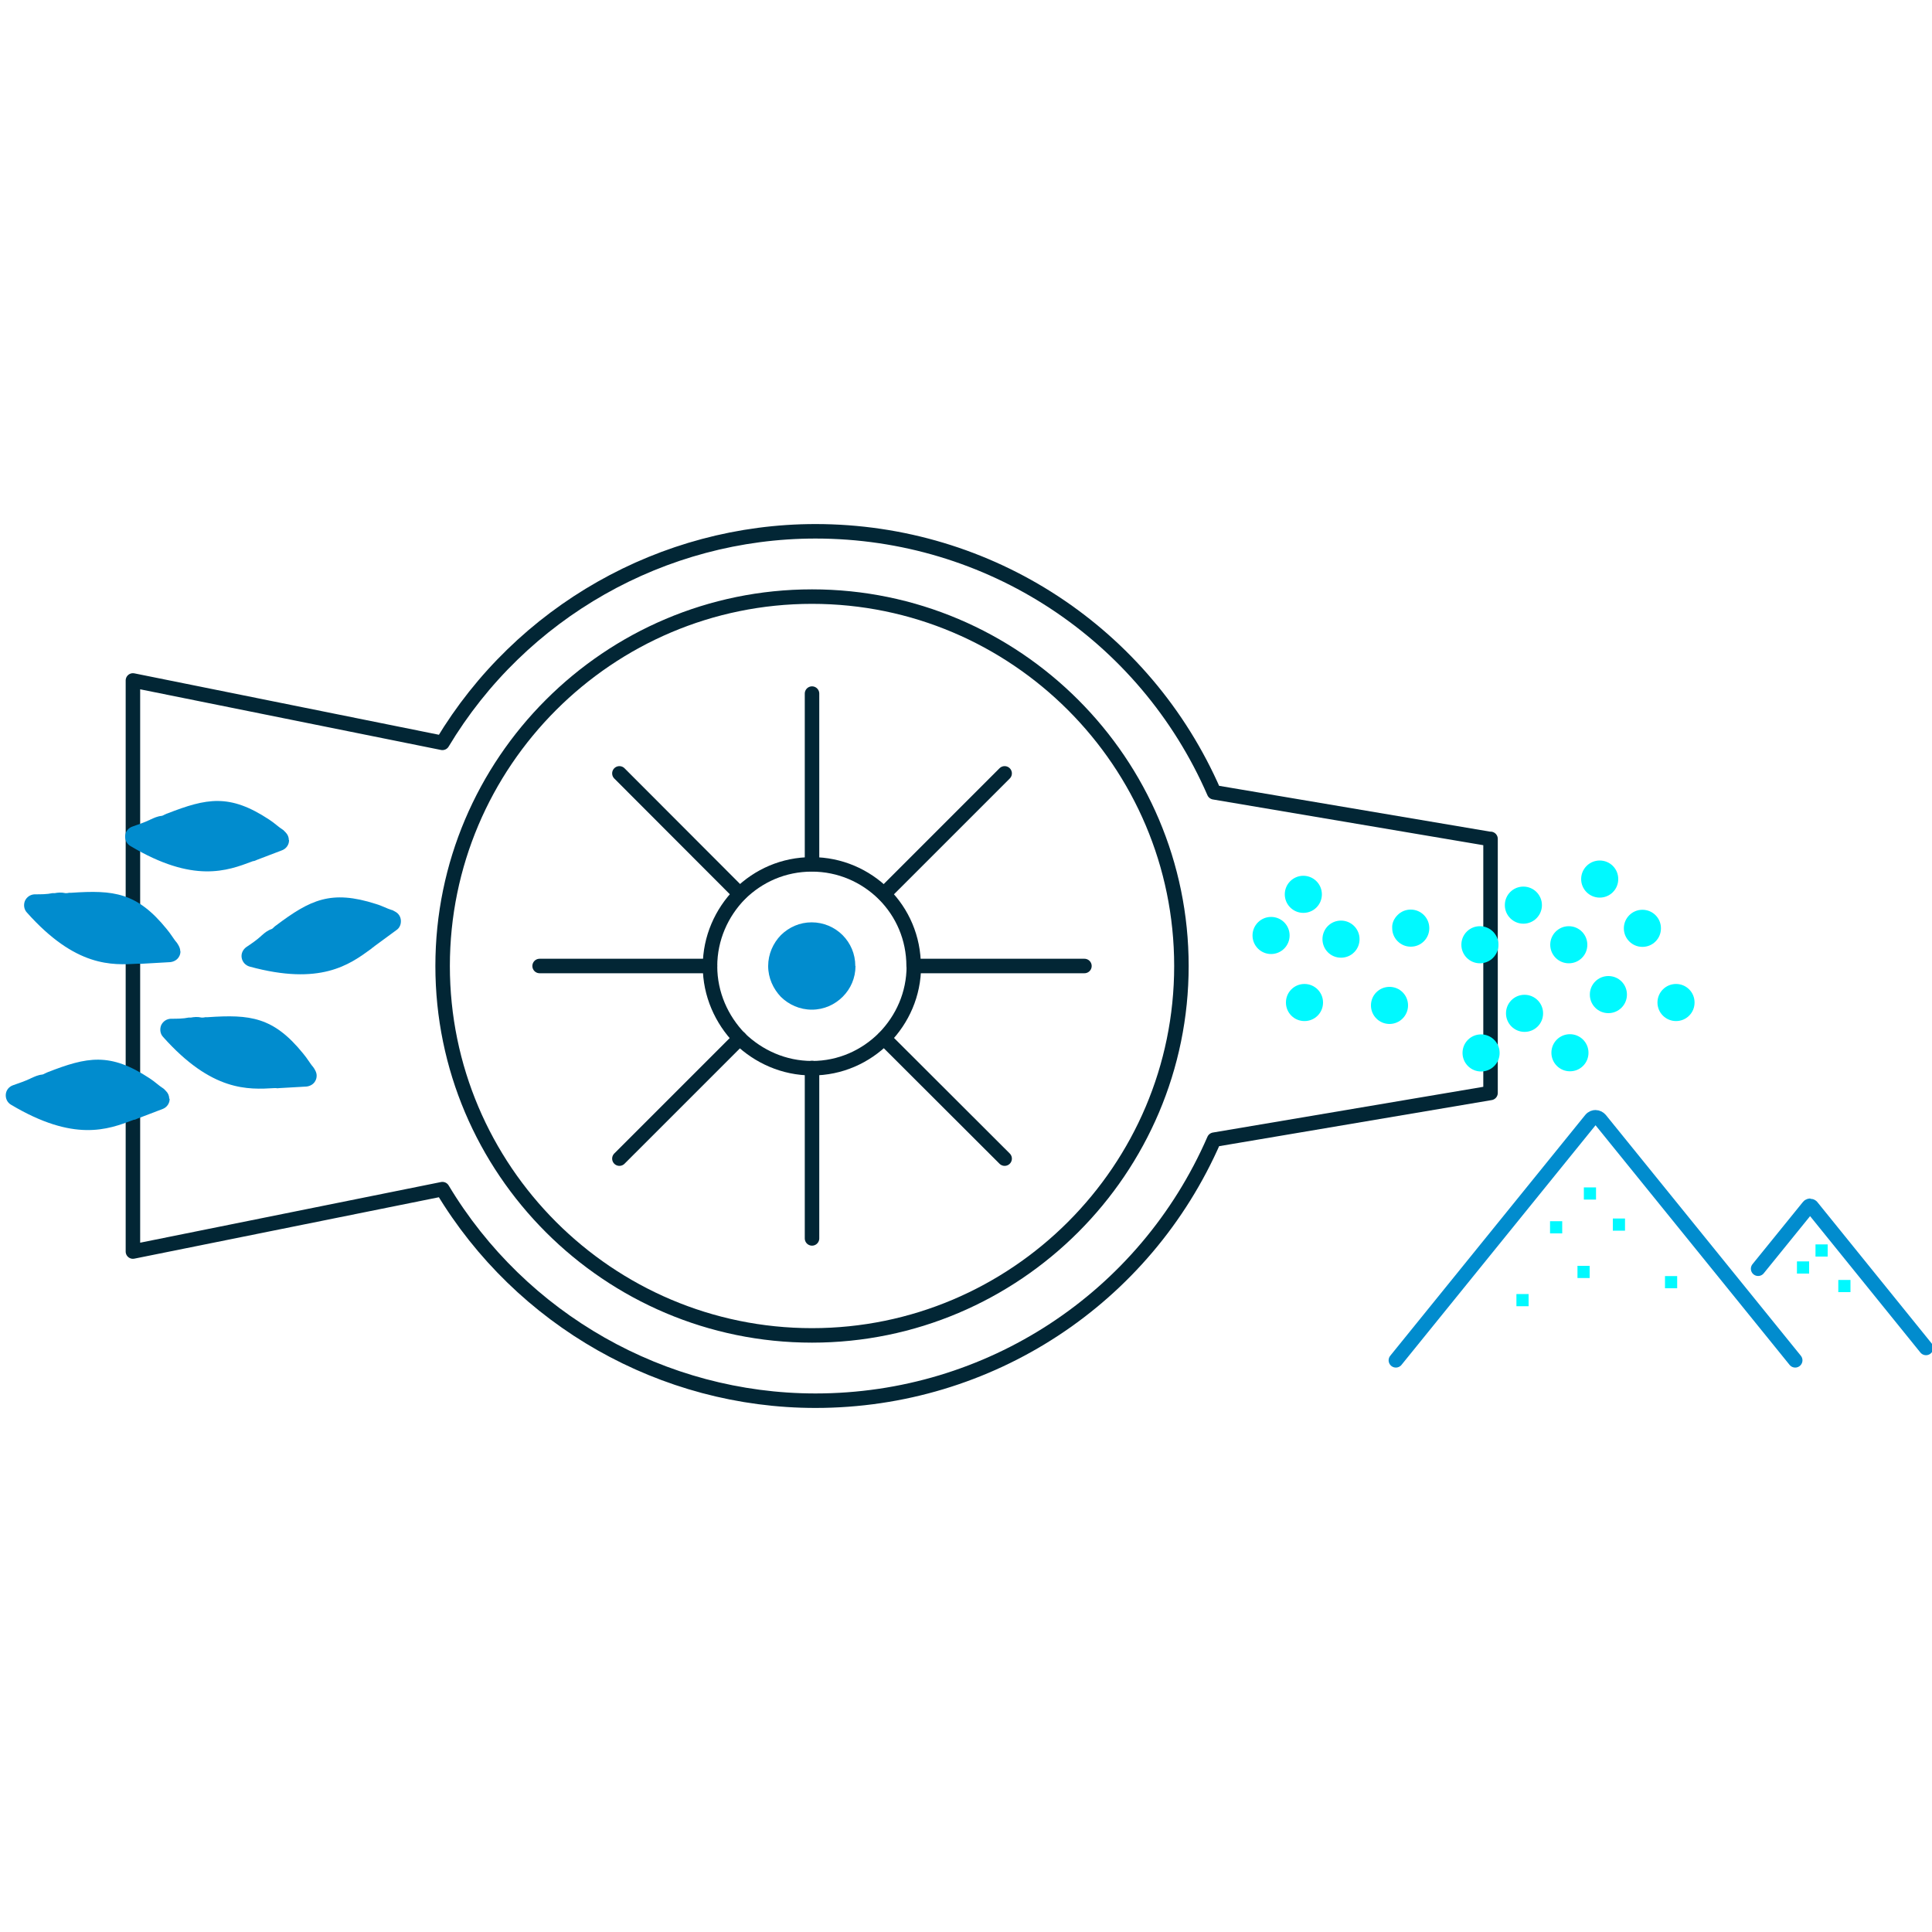<?xml version="1.0" encoding="UTF-8"?>
<svg id="Layer_1" data-name="Layer 1" xmlns="http://www.w3.org/2000/svg" viewBox="0 0 100 100">
  <defs>
    <style>
      .cls-1 {
        fill: #00f9ff;
      }

      .cls-2 {
        stroke: #018cce;
      }

      .cls-2, .cls-3 {
        fill: none;
        stroke-linecap: round;
        stroke-linejoin: round;
        stroke-width: .75px;
      }

      .cls-3 {
        stroke: #022635;
      }

      .cls-4 {
        fill: #018cce;
      }
    </style>
  </defs>
  <path class="cls-3" d="M61.15,50c0,10.54-8.58,19.12-19.12,19.12s-19.12-8.58-19.12-19.12,8.58-19.12,19.12-19.12,19.12,8.58,19.12,19.12Z"/>
  <path class="cls-3" d="M77.15,43.42v13.15l-14.31,2.42c-3.58,8.22-11.64,13.51-20.63,13.51-7.9,0-15.25-4.18-19.31-10.95l-16.02,3.23v-29.56l16.02,3.23c4.06-6.77,11.41-10.95,19.31-10.95,9,0,17.05,5.29,20.63,13.51l14.31,2.42h0Z"/>
  <path class="cls-1" d="M66.75,48.42h0c0-.26-.1-.5-.28-.68s-.42-.28-.68-.28c-.53,0-.96.43-.96.96h0c0,.53.43.96.96.96s.96-.43.96-.96Z"/>
  <path class="cls-1" d="M80.24,48.9h0c0,.53.43.96.96.96.26,0,.5-.1.68-.28s.28-.42.28-.68h0c0-.53-.43-.96-.96-.96s-.96.43-.96.96Z"/>
  <path class="cls-1" d="M81.84,45.5h0c0,.53.43.96.96.96.26,0,.5-.1.68-.28s.28-.42.28-.68h0c0-.26-.1-.5-.28-.68s-.42-.28-.68-.28c-.53,0-.96.43-.96.96Z"/>
  <path class="cls-1" d="M84.05,48.05h0c0,.53.43.96.96.96.26,0,.5-.1.68-.28s.28-.42.28-.68h0c0-.26-.1-.5-.28-.68s-.42-.28-.68-.28c-.53,0-.96.43-.96.96Z"/>
  <path class="cls-1" d="M85.79,51.89h0c0,.53.43.96.96.96.26,0,.5-.1.68-.28s.28-.42.28-.68h0c0-.26-.1-.5-.28-.68s-.42-.28-.68-.28c-.53,0-.96.43-.96.96Z"/>
  <path class="cls-1" d="M78.85,45.89c-.26,0-.5.1-.68.28s-.28.42-.28.68h0c0,.53.43.96.96.96s.96-.43.96-.96h0c0-.53-.43-.96-.96-.96Z"/>
  <path class="cls-1" d="M73.02,49c.26,0,.5-.1.68-.28s.28-.42.28-.68h0c0-.53-.43-.96-.96-.96-.26,0-.5.1-.68.28s-.3.42-.28.68c0,.53.43.96.96.96Z"/>
  <path class="cls-1" d="M68.42,46.29h0c0-.53-.43-.96-.96-.96s-.96.43-.96.96h0c0,.53.43.96.96.96.26,0,.5-.1.68-.28s.28-.42.28-.68Z"/>
  <path class="cls-1" d="M70.37,48.61h0c0-.53-.43-.96-.96-.96-.26,0-.5.1-.68.28s-.28.43-.28.68.1.5.28.68.42.28.68.28.5-.1.68-.28.28-.42.28-.68Z"/>
  <path class="cls-1" d="M77.56,48.9h0c0-.53-.43-.96-.96-.96-.26,0-.5.1-.68.28s-.28.42-.28.68h0c0,.53.43.96.96.96s.96-.43.96-.96Z"/>
  <path class="cls-1" d="M80.3,54.49h0c0,.53.43.96.96.96.26,0,.5-.1.68-.28s.28-.42.28-.68h0c0-.53-.43-.96-.96-.96-.26,0-.5.1-.68.28s-.28.42-.28.68Z"/>
  <path class="cls-1" d="M82.29,51.48h0c0,.26.1.5.28.68s.42.28.68.28c.53,0,.96-.43.96-.96h0c0-.26-.1-.5-.28-.68s-.42-.28-.68-.28-.5.1-.68.28-.28.42-.28.68Z"/>
  <path class="cls-1" d="M78.91,51.49c-.26,0-.5.1-.68.28s-.28.42-.28.68h0c0,.53.43.96.96.96.26,0,.5-.1.68-.28s.28-.42.28-.68h0c0-.53-.43-.96-.96-.96Z"/>
  <path class="cls-1" d="M72.88,52.04h0c0-.26-.1-.5-.28-.68s-.42-.28-.68-.28-.5.1-.68.28-.28.42-.28.68h0c0,.53.43.96.96.96s.96-.43.96-.96Z"/>
  <path class="cls-1" d="M68.48,51.89h0c0-.53-.43-.96-.96-.96-.26,0-.5.1-.68.28s-.28.42-.28.68.1.5.28.68.42.28.68.28.5-.1.68-.28.28-.42.28-.68Z"/>
  <path class="cls-1" d="M77.62,54.5h0c0-.53-.43-.96-.96-.96-.26,0-.5.1-.68.28s-.28.42-.28.68h0c0,.53.43.96.96.96.26,0,.5-.1.68-.28s.28-.42.28-.68Z"/>
  <path class="cls-4" d="M14.96,43.48s0,.08-.01.12c-.04.19-.17.34-.35.41l-1.31.5s-.1.05-.16.06c0,0-.02,0-.03,0l-.05.02c-1.28.48-3.03,1.15-6.3-.8-.19-.11-.29-.32-.27-.54s.17-.4.38-.47c.31-.11.61-.21.86-.33.01,0,.02,0,.04-.02l.07-.03c.13-.06.32-.15.53-.17.03,0,.12-.04.17-.07.04-.02.08-.04.11-.05h.01c2.05-.8,3.23-1.04,5.28.31.15.1.27.19.39.29.1.08.2.16.31.23.03.02.06.04.08.07l.07.07c.11.11.17.25.17.4h0Z"/>
  <path class="cls-4" d="M20.75,47.69c0,.18-.08.35-.23.45l-1.13.83s-.08.07-.13.1c0,0-.02,0-.02.02l-.04.03c-1.11.81-2.62,1.91-6.28.91-.21-.06-.37-.23-.41-.45s.06-.43.24-.56c.27-.18.53-.36.74-.55.01,0,.02-.02.03-.03l.06-.05c.11-.1.27-.23.47-.3.03,0,.1-.07.14-.11.03-.03.07-.06.1-.08h0c1.76-1.32,2.84-1.86,5.17-1.11.17.05.31.11.45.17.12.05.23.1.36.14.04,0,.07.03.1.04l.09.05c.17.09.28.26.29.46,0,0,0,.02,0,.04Z"/>
  <path class="cls-4" d="M8.78,56.87s0,.08-.01.12c-.04.19-.17.34-.35.41l-1.31.5s-.1.05-.16.06c0,0-.02,0-.03,0l-.05.02c-1.28.48-3.03,1.15-6.3-.8-.19-.11-.29-.32-.27-.54.02-.22.17-.4.38-.47.31-.11.61-.21.86-.33,0,0,.02,0,.04-.02l.07-.03c.13-.06.32-.15.53-.17.03,0,.12-.04.17-.07.04-.02.08-.04.11-.05h0c2.05-.8,3.23-1.04,5.28.31.15.1.27.19.39.29.1.08.2.16.31.23.03.02.06.04.08.07l.07.07c.11.11.17.25.17.4h.01Z"/>
  <path class="cls-4" d="M9.34,49.24c0,.09-.02.19-.07.27-.09.17-.27.27-.46.29l-1.4.08c-.06,0-.11.02-.17,0h-.08c-1.37.08-3.24.19-5.77-2.65-.15-.16-.18-.4-.1-.6.09-.2.28-.33.5-.34.33,0,.64,0,.92-.06h.12c.15-.03.35-.05.56,0,.03,0,.12,0,.18-.02.04,0,.08,0,.12,0h0c2.19-.15,3.4-.02,4.94,1.88.11.13.2.26.29.39.07.1.14.21.23.31.02.03.04.06.06.09l.05.09c.04.08.07.17.07.26h0Z"/>
  <path class="cls-4" d="M16.39,55.67c0,.1-.02.19-.07.28-.09.17-.27.27-.46.29l-1.4.08c-.05,0-.11.02-.17,0h-.08c-1.37.08-3.24.19-5.77-2.65-.15-.16-.18-.4-.1-.6.09-.2.28-.33.5-.34.31,0,.64,0,.92-.06h.12c.15-.03.35-.05.56,0,.03,0,.12,0,.18-.02.04,0,.08,0,.12,0h.01c2.19-.15,3.4-.02,4.94,1.88.11.13.2.26.29.39.07.1.14.21.23.31.02.03.04.06.06.09l.05.09c.04.08.07.17.07.26Z"/>
  <path class="cls-2" d="M92.92,70.41l-10.09-12.46c-.06-.07-.15-.12-.25-.12-.06,0-.16.02-.24.12l-10.09,12.46"/>
  <path class="cls-2" d="M99.69,69.77l-5.92-7.32s-.06-.04-.08-.04h0s-.05,0-.08.04l-2.61,3.22"/>
  <rect class="cls-1" x="80.23" y="63.21" width=".63" height=".63"/>
  <rect class="cls-1" x="78.49" y="66.98" width=".63" height=".63"/>
  <rect class="cls-1" x="86.18" y="66.05" width=".63" height=".63"/>
  <rect class="cls-1" x="81.65" y="65.52" width=".63" height=".63"/>
  <rect class="cls-1" x="93.01" y="65.29" width=".63" height=".63"/>
  <rect class="cls-1" x="95.15" y="66.25" width=".63" height=".63"/>
  <rect class="cls-1" x="93.97" y="64.41" width=".63" height=".63"/>
  <rect class="cls-1" x="81.98" y="61.46" width=".63" height=".63"/>
  <rect class="cls-1" x="83.48" y="63.07" width=".63" height=".63"/>
  <line class="cls-3" x1="42.03" y1="64.1" x2="42.03" y2="55.28"/>
  <line class="cls-3" x1="42.03" y1="44.73" x2="42.03" y2="35.9"/>
  <line class="cls-3" x1="56.13" y1="50" x2="47.3" y2="50"/>
  <line class="cls-3" x1="36.75" y1="50" x2="27.93" y2="50"/>
  <line class="cls-3" x1="38.29" y1="53.74" x2="32.06" y2="59.97"/>
  <line class="cls-3" x1="52" y1="40.03" x2="45.76" y2="46.27"/>
  <path class="cls-3" d="M47.3,50c0,1.46-.59,2.76-1.54,3.73h0c-.96.96-2.27,1.56-3.73,1.56s-2.77-.6-3.74-1.54c-.94-.97-1.54-2.29-1.54-3.74s.6-2.77,1.54-3.73h0c.97-.96,2.27-1.54,3.73-1.54s2.77.59,3.73,1.54c.96.96,1.54,2.27,1.54,3.73h0Z"/>
  <path class="cls-4" d="M44.28,50c0,.62-.25,1.18-.66,1.59h0c-.41.41-.97.67-1.6.67s-1.19-.26-1.6-.66c-.4-.42-.66-.98-.66-1.6s.26-1.19.66-1.6h0c.42-.41.97-.66,1.59-.66s1.19.25,1.6.66.66.97.66,1.6h0Z"/>
  <line class="cls-3" x1="52" y1="59.97" x2="45.76" y2="53.74"/>
  <line class="cls-3" x1="38.29" y1="46.27" x2="32.06" y2="40.03"/>
</svg>